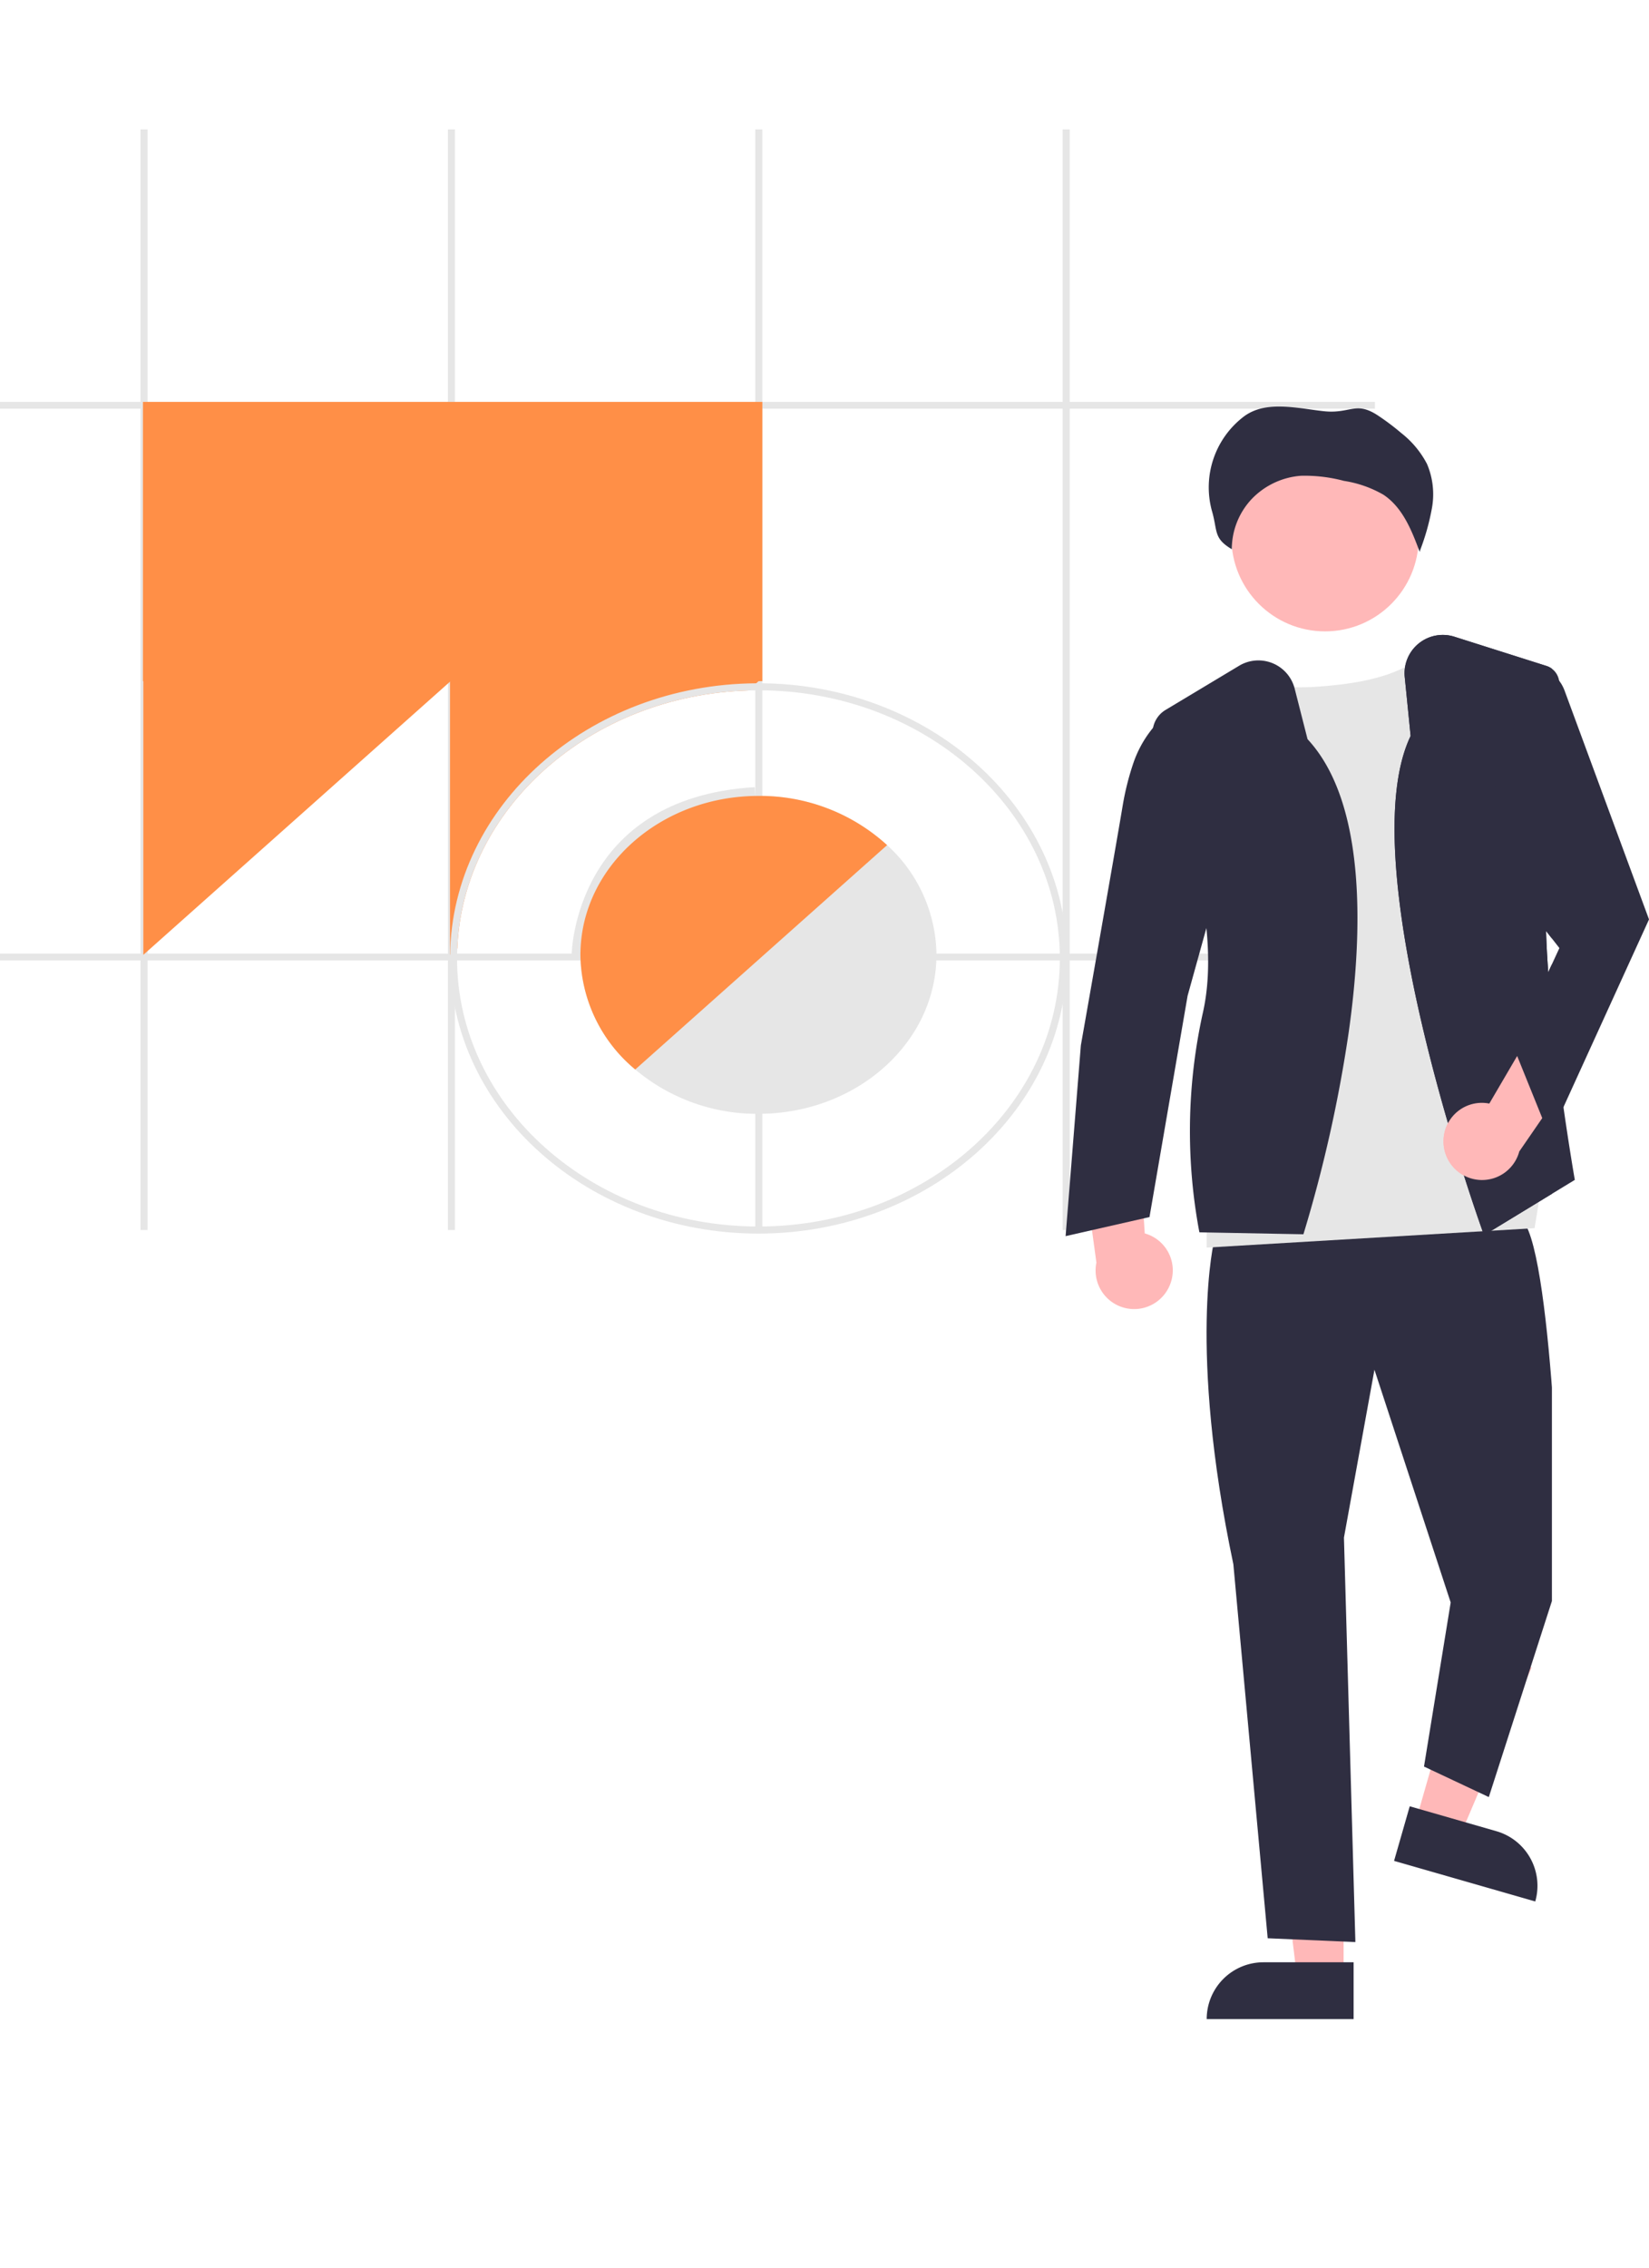 <svg xmlns="http://www.w3.org/2000/svg" xmlns:xlink="http://www.w3.org/1999/xlink" width="242.264" height="333" viewBox="0 0 242.264 333"><defs><clipPath id="a"><rect width="228" height="333" rx="28" transform="translate(-35 1215.619)" fill="#fff" opacity="0.75"/></clipPath></defs><g transform="translate(35 -1215.619)"><g clip-path="url(#a)"><g transform="translate(-59 1234.619)"><rect width="226" height="1" transform="translate(0 121)" fill="#e6e6e6"/><rect width="226" transform="translate(0 81)" fill="#e6e6e6"/><rect width="226" height="1" transform="translate(0 40)" fill="#e6e6e6"/><rect width="1.036" height="161.581" transform="translate(180.122)" fill="#e6e6e6"/><rect width="1.036" height="161.581" transform="translate(134.962)" fill="#e6e6e6"/><rect width="1.036" height="161.581" transform="translate(89.802)" fill="#e6e6e6"/><rect width="1.036" height="161.581" transform="translate(44.642)" fill="#e6e6e6"/><rect width="91" height="41" transform="translate(45 40)" fill="#ff8f47"/><path d="M409.215,338.862" transform="translate(-318.625 -261.146)" fill="#ff8f47"/><path d="M87,150v43.5l47.128-41.949Z" transform="translate(-41.944 -72.317)" fill="#ff8f47"/><path d="M453.867,340.353v1.554l-.59.523-1.191,1.056c-23.165.7-41.876,17.292-42.721,37.868l-1.062.943-.01.005V338.8Z" transform="translate(-318.181 -261.116)" fill="#ff8f47"/><path d="M453.608,345.8c-.109,0-.223,0-.332.005-24.641.155-44.668,17.929-44.973,39.867-.01.176-.01.347-.01.523,0,22.274,20.327,40.4,45.315,40.4s45.315-18.121,45.315-40.4S478.6,345.8,453.608,345.8Zm0,79.755c-24.413,0-44.28-17.655-44.28-39.36,0-.492.01-.979.036-1.466.844-20.576,19.556-37.169,42.721-37.868.5-.021,1.01-.026,1.523-.026,24.413,0,44.28,17.655,44.28,39.36S478.022,425.554,453.608,425.554Z" transform="translate(-318.181 -264.49)" fill="#e6e6e6"/><path d="M445.382,399.885l-2.589-.014c0-.23.416-23.036,26.9-24.618l.154,2.585C445.828,379.272,445.39,399.044,445.382,399.885Z" transform="translate(-334.813 -278.69)" fill="#e6e6e6"/><path d="M497.589,400.556a22.029,22.029,0,0,0-7.24-15.594,27.674,27.674,0,0,0-18.851-7.225h-.052c-14.226,0-25.838,10.187-26.143,22.818-.01.171-.01.347-.01.518a22.141,22.141,0,0,0,8.053,16.826,27.781,27.781,0,0,0,18.1,6.51h.052c14.4-.026,26.1-10.482,26.1-23.336C497.6,400.9,497.6,400.727,497.589,400.556Z" transform="translate(-336.019 -279.888)" fill="#e6e6e6"/><path d="M490.349,384.963l-.777.689-35.45,31.56-.777.689a22.141,22.141,0,0,1-8.053-16.826c0-.171,0-.347.01-.518.305-12.631,11.917-22.818,26.143-22.818h.052A27.674,27.674,0,0,1,490.349,384.963Z" transform="translate(-336.019 -279.888)" fill="#ff8f47"/><g transform="translate(-119 -11)"><path d="M829.521,497.477a5.633,5.633,0,0,0-3.565-7.868L824.71,469.63l-8.311,6.256,2.458,18.014a5.664,5.664,0,0,0,10.665,3.577Z" transform="translate(-514.777 -316.532)" fill="#ffb8b8"/><path d="M670.2,450.744l6.6,1.893,10.443-24.563L677.5,425.28Z" transform="translate(-319.229 -191.263)" fill="#ffb8b8"/><path d="M0,0H21.585V8.34H8.34A8.34,8.34,0,0,1,0,0H0Z" transform="matrix(-0.961, -0.276, 0.276, -0.961, 368.553, 271.156)" fill="#2f2e41"/><path d="M643.363,490.22h-6.868l-3.268-26.49h10.137Z" transform="translate(-302.967 -208.173)" fill="#ffb8b8"/><path d="M623.756,507.514H637v8.34H615.416A8.34,8.34,0,0,1,623.756,507.514Z" transform="translate(-295.133 -227.43)" fill="#2f2e41"/><path d="M850.814,504.819s-3.922,15.685,2.8,47.616l5.042,54.9,12.884.56-1.68-59.38,4.481-24.648,11.2,34.172-3.921,24.088,9.523,4.481,10.644-33.051s-1.12-45.936-5.6-51.538Z" transform="translate(-529.413 -330.777)" fill="#2f2e41"/><circle cx="13.759" cy="13.759" r="13.759" transform="translate(323.913 57.175)" fill="#ffb8b8"/><path d="M859.79,357.294s-.84,1.848,9.243.706,12.324-4.482,12.324-4.482L899,430.925l-1.12,6.849-48.177,2.854v-9.7l8.4-51.371Z" transform="translate(-529.426 -265.465)" fill="#e6e6e6"/><path d="M857.674,439.382l-15.272-.288-.049-.213a80.244,80.244,0,0,1,.56-32.056c3.084-13.659-3.924-32.182-7.081-39.512a3.932,3.932,0,0,1,1.586-4.908l10.81-6.486a5.5,5.5,0,0,1,8.166,3.361l1.89,7.415c8.705,9.361,8.095,28.56,6.046,43.033a203.435,203.435,0,0,1-6.593,29.456Z" transform="translate(-523.185 -266.176)" fill="#2f2e41"/><path d="M830.353,365.518l-1.321.9a16.586,16.586,0,0,0-6.384,8.393,40.075,40.075,0,0,0-1.538,6.108c-1.12,6.722-6.162,35.292-6.162,35.292l-2.241,28.01,12.324-2.8,5.6-32.491,5.6-20.167Z" transform="translate(-513.153 -270.743)" fill="#2f2e41"/><path d="M912.122,436.576l-.116-.322c-.8-2.22-19.5-54.526-10.667-72.971l-.865-8.65a5.622,5.622,0,0,1,7.293-5.919L921.279,353a2.709,2.709,0,0,1,1.9,2.625,264.736,264.736,0,0,1-1.67,27.913c-1.656,12.695,3.864,44.412,3.919,44.731l.033.188Z" transform="translate(-551.095 -263.237)" fill="#2f2e41"/><path d="M911.813,463.124a5.633,5.633,0,0,1,6.729-5.416l10.118-17.273,4.6,9.331-10.313,14.972a5.664,5.664,0,0,1-11.132-1.614Z" transform="translate(-556.74 -303.692)" fill="#ffb8b8"/><path d="M928.83,356.518l.725.167a5.543,5.543,0,0,1,3.954,3.481l12.408,33.6L931.351,425.7l-5.322-13.165,6.722-14.565-12.044-15.405Z" transform="translate(-560.653 -266.785)" fill="#2f2e41"/><path d="M881.281,309.746a33.985,33.985,0,0,0,1.767-6.3,11.362,11.362,0,0,0-.734-6.42,13.957,13.957,0,0,0-3.794-4.548,35.651,35.651,0,0,0-3.395-2.555c-3.329-2.208-4.053-.2-8.046-.651s-8.467-1.6-11.668.783a13.065,13.065,0,0,0-4.711,13.81c.892,3.036.182,4.037,2.937,5.678a10.745,10.745,0,0,1,2.907-7.356,11.175,11.175,0,0,1,7.248-3.428,22.4,22.4,0,0,1,6.317.749,16.665,16.665,0,0,1,5.8,2.032c2.834,1.883,4.162,5.245,5.33,8.4" transform="translate(-529.664 -236.91)" fill="#2f2e41"/></g></g></g><path d="M912.122,436.576l-.116-.322c-.8-2.22-19.5-54.526-10.667-72.971l-.865-8.65a5.622,5.622,0,0,1,7.293-5.919L921.279,353a2.709,2.709,0,0,1,1.9,2.625,264.736,264.736,0,0,1-1.67,27.913c-1.656,12.695,3.864,44.412,3.919,44.731l.033.188Z" transform="translate(-729.095 960.382)" fill="#2f2e41"/><path d="M911.813,463.124a5.633,5.633,0,0,1,6.729-5.416l10.118-17.273,4.6,9.331-10.313,14.972a5.664,5.664,0,0,1-11.132-1.614Z" transform="translate(-734.74 919.928)" fill="#ffb8b8"/><path d="M928.83,356.518l.725.167a5.543,5.543,0,0,1,3.954,3.481l12.408,33.6L931.351,425.7l-5.322-13.165,6.722-14.565-12.044-15.405Z" transform="translate(-738.652 956.834)" fill="#2f2e41"/></g></svg>